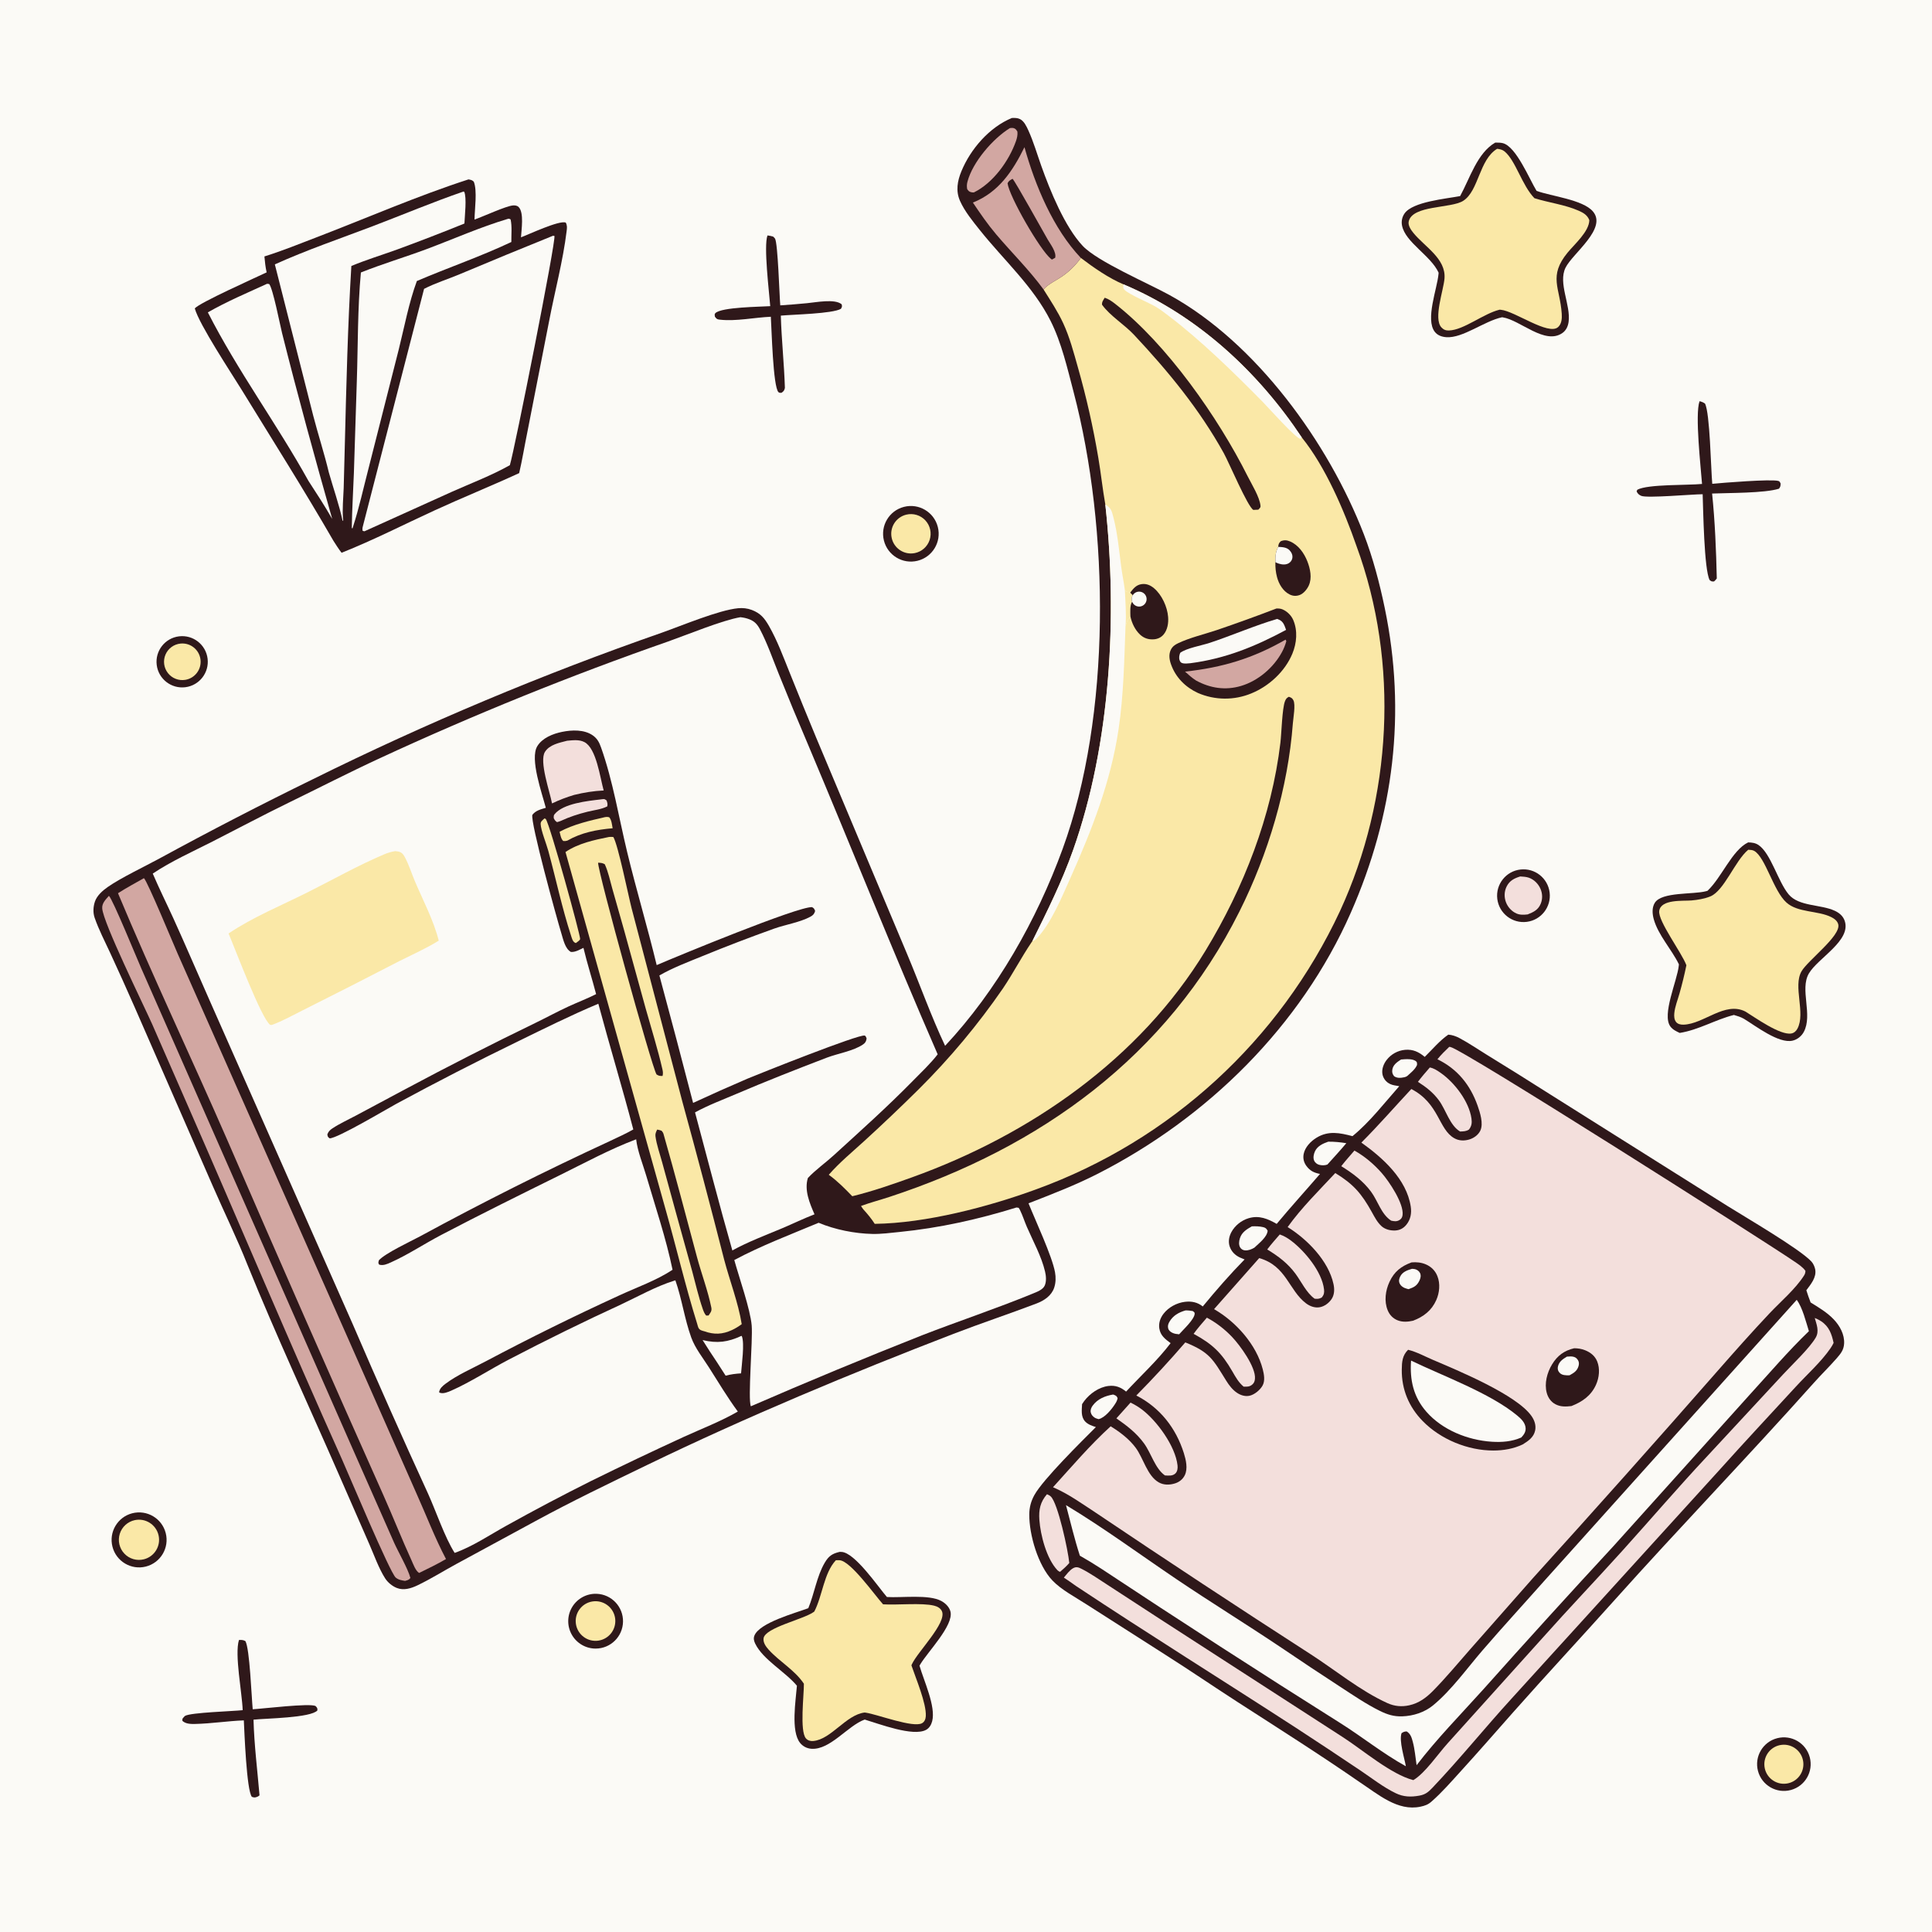 <svg version="1.1" xmlns="http://www.w3.org/2000/svg" style="display: block;" viewBox="0 0 2048 2048" width="1024" height="1024">
<path transform="translate(0,0)" fill="rgb(251,250,246)" d="M 0 0 L 2048 0 L 2048 2048 L 0 2048 L 0 0 z"/>
<path transform="translate(0,0)" fill="rgb(47,24,26)" d="M 1072.66 125.055 C 1075.61 124.997 1078.49 124.892 1081.2 126.221 C 1085.56 128.357 1088.16 133.977 1090.07 138.163 C 1095.55 150.155 1099.37 163.403 1103.8 175.845 C 1113.24 202.325 1128.62 240.253 1147.7 260.629 C 1163.19 277.172 1217.19 300.339 1239.78 312.778 C 1331.74 363.409 1408.34 469.555 1445.68 566.209 C 1455.36 591.264 1462.46 618.346 1467.91 644.65 C 1490.91 755.651 1477.5 863.958 1431.97 967.358 C 1378.89 1087.88 1279.79 1185.16 1163.21 1244.47 C 1139.54 1256.52 1114.98 1265.92 1090.27 1275.56 C 1097.63 1293.95 1115.24 1331.4 1118.36 1348.63 C 1119.34 1354.01 1119.23 1359.59 1117.54 1364.82 C 1114.75 1373.44 1106.9 1378.65 1098.8 1381.74 C 1069.63 1392.86 1039.93 1402.68 1010.77 1413.92 C 901.201 1456.16 791.888 1501.72 686.157 1552.86 C 646.354 1572.11 606.176 1591.41 567.342 1612.55 L 483.501 1658.02 C 469.844 1665.45 456.388 1673.93 442.364 1680.61 C 435.673 1683.79 427.987 1686.16 420.74 1683.34 C 415.763 1681.4 410.972 1677.42 408.13 1672.92 C 401.28 1662.07 396.58 1648.44 391.419 1636.7 L 358.846 1562.21 C 326.699 1488.67 292.694 1415.62 262.537 1341.25 C 251.282 1312.78 237.667 1285.12 225.471 1257.04 L 142.875 1067.96 C 134.384 1048.62 125.706 1029.37 116.842 1010.2 C 111.201 997.965 104.665 985.484 100.283 972.746 C 98.445 967.401 98.826 961.156 100.578 955.833 C 102.699 949.392 108.793 944.056 114.167 940.297 C 128.412 930.334 153.209 918.673 169.48 909.792 C 223.019 880.597 277.204 852.605 331.996 825.837 C 451.827 766.53 575.226 714.722 701.48 670.714 C 722.714 663.217 761.882 646.723 782.419 644.753 C 787.344 644.281 792.281 644.813 796.923 646.568 C 806.18 650.067 810.454 655.344 815.213 663.681 C 824.099 679.249 830.523 696.846 837.246 713.455 C 846.442 736.425 855.789 759.334 865.288 782.18 L 961.455 1011.06 C 975.083 1043.37 986.863 1076.94 1001.85 1108.6 C 1056.82 1049.79 1098.85 975.376 1126.37 900.066 C 1178.17 758.31 1176.17 560.577 1138 415.314 C 1131.43 390.306 1125.24 363.121 1113.6 340.029 C 1095.14 303.393 1063.83 275.512 1038.56 243.776 C 1031.04 234.331 1022.49 223.932 1017.61 212.861 C 1012.98 202.343 1014.89 191.849 1019.12 181.553 C 1028.85 157.894 1048.86 134.844 1072.66 125.055 z"/>
<path transform="translate(0,0)" fill="rgb(251,250,246)" d="M 784.887 654.26 C 788.258 654.642 791.368 655.282 794.534 656.541 C 800.095 658.752 802.932 662.045 805.667 667.241 C 813.454 682.035 819.137 698.633 825.411 714.12 C 835.5 739.298 845.882 764.357 856.557 789.291 C 902.654 898.571 946.599 1008.92 993.971 1117.64 C 986.244 1127.63 976.374 1136.9 967.515 1145.92 C 940.629 1173.32 911.947 1198.99 883.586 1224.85 C 874.739 1232.91 864.56 1240.04 856.381 1248.74 C 852.38 1261.54 858.285 1275.56 863.42 1287.22 C 851.735 1291.72 840.374 1297.28 828.821 1302.14 C 811.258 1309.53 793.015 1316.33 776.32 1325.53 C 762.426 1276.98 749.879 1227.96 736.763 1179.19 C 750.579 1171.58 765.927 1165.84 780.429 1159.65 C 812.214 1146.07 844.15 1133.52 876.421 1121.18 C 888.062 1116.73 904.729 1114.12 914.825 1107.17 C 917.414 1105.39 918.189 1103.82 918.642 1100.79 C 918.105 1099.68 917.849 1098.12 916.561 1097.75 C 910.541 1096.03 804.698 1138.26 792.691 1143.29 C 773.245 1151.62 753.918 1160.24 734.718 1169.13 C 723.05 1124.02 711.137 1078.99 698.98 1034.02 C 713.245 1025.81 728.988 1019.9 744.206 1013.69 C 769.504 1003.32 795.036 993.524 820.782 984.318 C 832.725 980.089 848.105 977.686 859.09 971.733 C 861.965 970.175 863.159 968.772 864.084 965.68 C 863.036 963.202 863.067 962.907 860.768 961.58 C 844.989 961.128 718.494 1013.43 696.113 1023.05 C 686.411 982.869 674.484 943.241 664.779 903.038 C 655.972 866.557 649.748 827.84 637.178 792.457 C 635.266 787.075 633.26 783.007 628.476 779.619 C 619.357 773.16 606.269 773.681 595.753 775.829 C 586.087 777.804 574.92 782.213 569.562 790.975 C 561.406 804.313 574.557 840.818 578.585 856.309 C 573.113 857.991 568.001 859.064 564.332 863.749 C 562.021 871.348 590.266 973.739 595.126 989.63 C 597.071 995.989 599.085 1005.85 605.218 1009.11 C 609.941 1009.42 614.287 1006.72 618.483 1004.77 C 622.403 1021.28 627.635 1037.4 631.9 1053.81 C 622.602 1058.55 612.627 1062.3 603.128 1066.67 C 591.235 1072.13 579.721 1078.42 567.944 1084.14 C 521.23 1106.78 474.968 1130.35 429.187 1154.82 L 377.328 1182.54 C 369.127 1186.95 360.201 1190.96 352.443 1196.08 C 349.749 1197.86 348.124 1199.44 346.985 1202.52 C 347.495 1205.12 347.359 1205.13 349.477 1206.7 C 357.9 1206.58 408.515 1176.48 419.874 1170.24 C 462.449 1147.18 505.529 1125.06 549.08 1103.9 C 577.284 1090.13 605.306 1076.16 634.262 1064.01 C 646.199 1108.56 659.616 1152.63 671.327 1197.27 C 663.364 1201.78 655.018 1205.56 646.751 1209.47 C 578.615 1240.93 511.52 1274.59 445.572 1310.42 C 435.262 1315.95 408.468 1328.43 401.618 1335.96 C 401.176 1338.22 400.575 1338.51 401.887 1340.53 C 406.229 1341.89 410.423 1339.95 414.38 1338.17 C 432.482 1330.04 449.851 1318.46 467.495 1309.21 C 509.339 1287.28 551.513 1266.42 593.871 1245.52 C 620.335 1232.47 646.697 1218.12 674.353 1207.71 C 675.737 1220.17 681.465 1234.1 685.017 1246.2 C 694.634 1278.95 706.038 1312.63 712.937 1346.02 C 696.017 1357.28 674.603 1364.79 656.099 1373.37 C 608.469 1395.18 561.482 1418.37 515.198 1442.9 C 501.373 1450.26 484.841 1457.37 472.36 1466.77 C 469.189 1469.16 466.041 1471.78 465.447 1475.88 C 465.711 1476.04 465.957 1476.23 466.239 1476.34 C 469.844 1477.81 475.172 1475.54 478.47 1474.08 C 498.757 1465.11 519.406 1451.61 539.363 1441.2 C 578.764 1420.64 618.667 1401.05 659.037 1382.46 C 676.822 1374.08 695.607 1363.55 714.353 1357.69 L 715.93 1357.21 C 722.858 1376.92 725.616 1398.1 732.737 1417.78 C 736.86 1429.17 745.027 1439.3 751.489 1449.48 C 761.478 1465.22 771.098 1481.25 782.122 1496.3 C 764.079 1506.76 743.542 1514.6 724.558 1523.28 C 691.673 1538.38 658.997 1553.92 626.54 1569.92 C 596.39 1585 566.574 1600.74 537.112 1617.12 C 519.654 1626.75 500.773 1639.56 481.954 1646.14 C 471.49 1629.75 462.12 1601.75 453.645 1583.1 C 426.411 1523.72 399.879 1464.02 374.055 1404.01 L 221.585 1059.1 C 208.942 1030.63 196.714 1001.9 183.814 973.564 C 176.58 957.675 168.783 942.1 161.928 926.029 C 181.587 912.863 204.01 902.863 225.102 892.129 C 252.015 878.433 278.586 864.243 305.742 851.013 C 338.129 835.235 370.121 818.774 402.841 803.648 C 502.585 757.494 604.518 716.226 708.277 679.991 C 727.868 673.083 766.061 657.334 784.887 654.26 z"/>
<path transform="translate(0,0)" fill="rgb(250,232,167)" d="M 418.858 902.248 C 420.829 902.366 423.073 902.648 424.834 903.588 C 426.86 904.67 428.18 906.82 429.231 908.775 C 433.557 916.816 436.389 926.163 439.984 934.593 C 448.599 954.794 459.738 975.851 465.079 997.138 C 451.967 1005.27 437.536 1011.67 423.746 1018.58 L 372.772 1044.76 L 320.79 1071.01 C 310.132 1076.36 299.432 1082.35 288.24 1086.48 L 286.449 1086.41 C 277.25 1080.29 249.306 1005.97 242.279 989.537 C 267.615 972.446 297.959 959.942 325.353 946.256 C 352.572 932.657 379.487 917.333 407.517 905.506 C 411.233 903.938 414.869 902.893 418.858 902.248 z"/>
<path transform="translate(0,0)" fill="rgb(250,232,167)" d="M 1145.76 273.434 C 1159.03 283.481 1175.55 295.042 1190.98 301.429 C 1269.13 334.38 1333.31 393.626 1379.98 463.773 C 1405.07 494.756 1424.93 541.368 1437.92 578.756 C 1483.56 702.688 1475.54 846.182 1420.52 965.622 C 1356.57 1102.82 1240.72 1208.97 1098.48 1260.72 C 1047.76 1279.33 981.331 1296.68 927.263 1297.33 C 923.665 1291.68 919.605 1286.89 915.128 1281.93 C 914.22 1280.8 913.486 1279.6 912.707 1278.38 C 922.441 1274.77 932.584 1272.15 942.455 1268.91 C 1103.16 1216.22 1237.06 1119.6 1313.82 966.287 C 1344.44 905.125 1365.38 835.004 1370.49 766.717 C 1370.92 760.986 1373.54 747.088 1371.04 742.298 C 1369.79 739.885 1368.58 739.448 1366.23 738.61 C 1363.92 739.852 1363.14 740.811 1362.15 743.277 C 1359.13 750.815 1358.46 777.456 1357.28 787.348 C 1348.02 865.071 1318.38 941.16 1277.9 1007.73 C 1208 1122.69 1091.88 1202.99 966.9 1247.97 C 946.101 1255.46 924.945 1262.82 903.456 1268.06 C 895.552 1259.9 887.764 1251.99 878.536 1245.31 C 889.886 1232.3 903.497 1221.1 916.228 1209.48 C 935.763 1191.63 954.941 1173.4 973.748 1154.78 C 1006.81 1121.94 1036.75 1086.11 1063.18 1047.73 C 1073.86 1031.91 1082.67 1014.85 1093.32 999.106 L 1094.37 997.576 C 1110.21 965.69 1125.55 934.92 1137.49 901.257 C 1177.39 788.749 1184.69 652.826 1171.69 534.817 C 1168.77 518.408 1167.07 501.762 1164.27 485.319 C 1158.81 452.851 1151.54 420.711 1142.51 389.05 C 1138.14 373.519 1133.86 357.389 1127.08 342.715 C 1121.29 330.19 1113.57 318.582 1106.25 306.916 C 1110.35 301.47 1120.06 297.05 1125.88 292.999 C 1133.85 287.454 1140.07 281.265 1145.76 273.434 z"/>
<path transform="translate(0,0)" fill="rgb(251,250,246)" d="M 1171.69 534.817 C 1177.91 538.435 1178.52 541.776 1180.28 548.538 C 1184.69 565.544 1186.3 583.719 1188.57 601.113 C 1189.65 609.354 1191.41 617.551 1192.42 625.769 C 1193.87 627.089 1193.7 627.301 1195.74 627.556 C 1197.6 627.787 1196.95 627.493 1198.05 628.226 L 1200.78 630.941 C 1199.51 633.013 1199.26 635.553 1200.11 637.831 C 1197.54 641.778 1198.22 648.775 1198.28 653.438 C 1195.77 656.113 1194.89 657.782 1193.86 661.242 C 1193.62 662.039 1193.35 662.826 1193.1 663.619 C 1191.73 700.406 1191.12 736.818 1185.69 773.327 C 1177.51 828.44 1157.28 880.213 1134.66 930.694 C 1125.65 950.802 1113.94 979.584 1098.53 995.219 C 1097.06 996.713 1096.37 996.937 1094.37 997.576 C 1110.21 965.69 1125.55 934.92 1137.49 901.257 C 1177.39 788.749 1184.69 652.826 1171.69 534.817 z"/>
<path transform="translate(0,0)" fill="rgb(250,232,167)" d="M 1192.42 625.769 C 1193.87 627.089 1193.7 627.301 1195.74 627.556 C 1197.6 627.787 1196.95 627.493 1198.05 628.226 L 1200.78 630.941 C 1199.51 633.013 1199.26 635.553 1200.11 637.831 C 1197.54 641.778 1198.22 648.775 1198.28 653.438 C 1195.77 656.113 1194.89 657.782 1193.86 661.242 C 1193.62 662.039 1193.35 662.826 1193.1 663.619 C 1194.05 651.056 1193 638.337 1192.42 625.769 z"/>
<path transform="translate(0,0)" fill="rgb(251,250,246)" d="M 1190.98 301.429 C 1269.13 334.38 1333.31 393.626 1379.98 463.773 L 1378.54 465.202 C 1373.22 464.469 1345.36 432.948 1338.68 426.158 C 1308.47 395.449 1272.99 360.751 1238.77 334.79 C 1234.38 331.465 1229.94 328.022 1225.21 325.21 C 1217.88 320.854 1196.43 312.006 1191.92 307.11 C 1190.13 305.165 1190.65 303.762 1190.98 301.429 z"/>
<path transform="translate(0,0)" fill="rgb(47,24,26)" d="M 1198.05 628.226 C 1201.51 623.792 1204.39 619.983 1210.32 619.182 C 1215.28 618.512 1219.54 620.383 1223.29 623.532 C 1231.63 630.55 1237.42 643.243 1238.26 654.041 C 1238.76 660.35 1237.66 667.553 1233.5 672.561 C 1230.86 675.743 1227.19 677.415 1223.1 677.706 C 1217.49 678.105 1212.67 676.58 1208.53 672.741 C 1203.27 667.864 1199.71 660.402 1198.28 653.438 C 1198.22 648.775 1197.54 641.778 1200.11 637.831 C 1199.26 635.553 1199.51 633.013 1200.78 630.941 L 1198.05 628.226 z"/>
<path transform="translate(0,0)" fill="rgb(251,250,246)" d="M 1200.78 630.941 C 1202.7 627.792 1206.55 626.391 1210.05 627.563 C 1213.55 628.735 1215.78 632.169 1215.42 635.843 C 1215.06 639.517 1212.21 642.458 1208.55 642.933 C 1204.89 643.408 1201.39 641.292 1200.11 637.831 C 1199.26 635.553 1199.51 633.013 1200.78 630.941 z"/>
<path transform="translate(0,0)" fill="rgb(47,24,26)" d="M 1353.02 645.063 C 1355.17 644.949 1357.44 645.092 1359.45 645.938 C 1364.45 648.035 1368.85 652.39 1370.95 657.37 C 1375.74 668.696 1374.59 681.714 1369.98 692.878 C 1362.18 711.787 1345.17 727.442 1326.34 735.085 C 1308.2 742.568 1287.8 742.376 1269.8 734.553 C 1256.64 728.491 1246.28 718.152 1241.37 704.355 C 1239.55 699.235 1238.67 693.674 1241.21 688.635 C 1242.88 685.318 1245.41 683.489 1248.69 681.921 C 1261.42 675.839 1276.42 672.43 1289.82 667.917 C 1311.03 660.698 1332.1 653.079 1353.02 645.063 z"/>
<path transform="translate(0,0)" fill="rgb(210,167,162)" d="M 1362.77 678.031 L 1363.56 679.71 C 1362.42 683.681 1361.03 687.303 1359.09 690.938 C 1350.2 707.578 1333.73 721.744 1315.56 727.123 C 1299.03 732.02 1282.89 729.58 1267.88 721.381 C 1263.59 718.656 1259.95 715.31 1256.18 711.928 C 1295.84 707.656 1328.28 697.876 1362.77 678.031 z"/>
<path transform="translate(0,0)" fill="rgb(251,250,246)" d="M 1353.87 656.08 C 1354.55 656.336 1355.22 656.625 1355.89 656.925 C 1360.62 659.064 1361.62 663.161 1363.3 667.706 C 1330.48 685.343 1299.09 698.184 1261.84 703.041 C 1258.98 703.244 1255.79 703.783 1253.04 702.844 C 1251.62 702.36 1251.03 701.363 1250.49 700.002 C 1249.46 697.385 1250.11 694.512 1251.07 692.026 C 1257.72 687.015 1273.89 684.261 1282.56 681.378 C 1306.38 673.466 1329.9 663.147 1353.87 656.08 z"/>
<path transform="translate(0,0)" fill="rgb(47,24,26)" d="M 1171.05 315.603 C 1175.24 316.996 1178.52 319.294 1181.98 321.985 C 1236.92 364.771 1291.38 442.666 1322.48 504.697 C 1326.7 513.105 1335.38 527.02 1336.18 536.218 C 1336.36 538.293 1335.18 538.765 1333.87 540.263 L 1328.62 540.513 C 1322.73 537.525 1302.71 490.197 1297.31 480.445 C 1271.56 433.933 1238.35 393.554 1202.05 354.86 C 1191.76 343.887 1176.94 335.048 1168.23 323.08 C 1167.84 320.141 1169.6 318.016 1171.05 315.603 z"/>
<path transform="translate(0,0)" fill="rgb(47,24,26)" d="M 1354.98 579.686 C 1355.04 579.183 1355.06 578.675 1355.15 578.176 C 1355.53 576.049 1356.17 575.344 1357.56 573.797 C 1361.01 572.292 1363.93 572.437 1367.38 573.886 C 1376.39 577.67 1382.43 586.325 1385.88 595.134 C 1388.92 602.903 1390.99 612.678 1387.39 620.616 C 1385.64 624.491 1381.94 629.136 1377.83 630.684 C 1374.09 632.092 1370.54 631.916 1366.96 630.111 C 1360.05 626.628 1355.63 619.074 1353.71 611.839 C 1352.33 606.63 1351.8 601.373 1351.97 595.994 C 1351.86 589.996 1352.07 585.039 1354.98 579.686 z"/>
<path transform="translate(0,0)" fill="rgb(251,250,246)" d="M 1354.98 579.686 C 1359.25 579.944 1364.04 580.033 1367.13 583.472 C 1368.92 585.457 1370.16 587.777 1370.07 590.524 C 1369.98 593.119 1368.6 595.445 1366.43 596.854 C 1363.24 598.933 1359.25 598.602 1355.77 597.536 C 1354.45 597.134 1353.22 596.556 1351.97 595.994 C 1351.86 589.996 1352.07 585.039 1354.98 579.686 z"/>
<path transform="translate(0,0)" fill="rgb(251,250,246)" d="M 1077.5 1279.99 L 1079.81 1280.31 C 1080.48 1281.33 1080.72 1281.64 1081.32 1282.87 C 1084.07 1288.52 1086.01 1294.74 1088.51 1300.52 C 1095.02 1315.59 1104.01 1331.78 1107.77 1347.76 C 1108.87 1352.42 1109.41 1358 1107.54 1362.55 C 1105.62 1367.21 1099.03 1369.52 1094.53 1371.37 C 1055.96 1387.21 1016.06 1400.45 977.169 1415.55 C 916.345 1439.59 855.928 1464.66 795.945 1490.73 C 792.59 1482.92 798.124 1420.6 796.828 1405.08 C 795.403 1388.04 783.567 1354.44 778.374 1335.69 C 806.93 1320.41 837.929 1308.71 867.774 1296.19 C 885.03 1303.43 906.02 1307.63 924.69 1308.02 C 934.19 1308.23 944.04 1306.9 953.491 1305.95 C 995.857 1301.73 1036.86 1292.59 1077.5 1279.99 z"/>
<path transform="translate(0,0)" fill="rgb(250,232,167)" d="M 645.507 887.241 C 647.202 887.008 648.483 887.116 650.173 887.279 C 655.222 895.76 665.965 948.877 669.546 962.859 L 723.247 1167.47 C 738.551 1223.22 753.338 1279.11 767.607 1335.13 C 773.614 1357.9 782.462 1380.42 786.262 1403.66 C 782.93 1406.12 779.573 1408.22 775.805 1409.96 C 765.815 1414.56 757.009 1414.93 746.746 1411.25 C 745.632 1410.93 744.035 1410.59 742.974 1410.05 C 740.043 1408.54 739.99 1406.37 739.062 1403.4 C 726.562 1363.34 716.985 1322.34 705.523 1281.97 L 599.442 903.151 C 613.089 893.969 629.647 890.436 645.507 887.241 z"/>
<path transform="translate(0,0)" fill="rgb(47,24,26)" d="M 634.013 914.507 C 636.75 914.635 638.642 914.697 641.087 916.13 C 644.757 924.041 646.623 933.322 648.999 941.725 L 661.332 985.202 L 684.474 1069.13 C 690.483 1090.52 697.27 1112.03 702.23 1133.67 C 702.822 1136.26 702.909 1137.97 702.366 1140.54 C 699.195 1140.55 698.634 1140.6 695.958 1138.96 C 691.033 1131.64 633.671 924.19 634.013 914.507 z"/>
<path transform="translate(0,0)" fill="rgb(47,24,26)" d="M 696.634 1197.4 C 698.338 1197.61 699.7 1198.1 701.317 1198.65 C 702.371 1199.81 702.976 1200.74 703.411 1202.26 C 715.826 1245.57 727.206 1289.27 738.9 1332.79 C 743.65 1350.46 750.359 1368.03 754.011 1385.93 C 754.814 1389.87 753.128 1391.38 751.12 1394.48 L 748.561 1394.55 C 746.785 1392.55 745.867 1390.17 744.993 1387.67 C 740.465 1374.74 737.384 1360.95 733.791 1347.71 L 716.692 1286.06 L 701.89 1232.03 C 699.487 1223.17 695.94 1213.36 694.804 1204.29 C 694.476 1201.66 695.54 1199.68 696.634 1197.4 z"/>
<path transform="translate(0,0)" fill="rgb(210,167,162)" d="M 152.562 930.881 C 156.373 934.248 184.111 1001.46 188.328 1010.94 L 368.555 1417.95 L 441.344 1582.84 C 451.798 1606.06 460.91 1630.12 472.775 1652.65 C 463.535 1658.06 453.913 1662.68 444.305 1667.39 C 440.555 1665.24 438.092 1658.1 436.348 1654.29 C 425.851 1631.33 416.602 1607.77 406.307 1584.71 C 350.423 1459.53 295.263 1334.03 240.827 1208.21 C 202.76 1120.93 161.794 1034.68 125.071 946.861 C 133.954 941.138 143.382 936.12 152.562 930.881 z"/>
<path transform="translate(0,0)" fill="rgb(210,167,162)" d="M 115.468 949.617 C 119.61 953.416 145.016 1015.84 149.8 1026.6 L 372.232 1532.16 L 417.698 1635.17 C 422.383 1645.62 432.436 1662.84 435.052 1672.74 C 433.328 1674.96 431.999 1674.98 429.37 1675.82 C 425.637 1675.16 422.467 1674.78 419.487 1672.29 C 413.311 1667.13 369.632 1562.81 362.382 1546.67 C 306.579 1422.42 253.81 1296.74 199.083 1172 L 161.163 1085.34 C 151.719 1064.28 109.455 978.388 108.359 962.979 C 107.959 957.344 112.058 953.542 115.468 949.617 z"/>
<path transform="translate(0,0)" fill="rgb(210,167,162)" d="M 1031.31 214.735 C 1058.66 203.837 1073.48 181.414 1085.98 156.037 C 1097.38 196.806 1116.45 242.558 1145.76 273.434 C 1140.07 281.265 1133.85 287.454 1125.88 292.999 C 1120.06 297.05 1110.35 301.47 1106.25 306.916 C 1090.96 285.994 1072.75 268.2 1056.06 248.52 C 1046.96 237.796 1039.13 226.389 1031.31 214.735 z"/>
<path transform="translate(0,0)" fill="rgb(47,24,26)" d="M 1073.34 189.523 C 1075.87 191.578 1106.88 247.622 1110.69 254.048 C 1113.71 259.131 1120.04 267.352 1118.53 273.252 L 1115.08 275.168 C 1114.7 274.876 1114.31 274.594 1113.93 274.292 C 1102.49 265.08 1069.69 208.125 1068.07 194.269 C 1069.36 191.464 1070.75 191.098 1073.34 189.523 z"/>
<path transform="translate(0,0)" fill="rgb(243,223,220)" d="M 601.164 785.217 C 607.247 784.691 613.925 783.734 619.526 786.661 C 632.252 793.311 636.034 824.212 639.936 837.936 C 629.196 838.457 619.073 840.083 608.63 842.648 C 600.489 845.075 592.818 847.99 585.163 851.67 C 582.869 839.2 571.343 807.046 577.689 796.997 C 582.555 789.29 592.978 787.352 601.164 785.217 z"/>
<path transform="translate(0,0)" fill="rgb(210,167,162)" d="M 1070.58 135.779 C 1071.52 135.689 1073.07 135.482 1073.98 135.675 C 1076.55 136.222 1077.28 137.532 1078.51 139.554 C 1078.84 143.062 1078.14 146.261 1076.97 149.571 C 1069.54 170.682 1052.72 193.968 1032.37 203.98 C 1031.6 203.979 1030.68 204.011 1029.93 203.846 C 1027.24 203.256 1026.79 202.56 1025.25 200.465 C 1024.74 197.571 1024.8 195.423 1025.56 192.561 C 1031.08 171.754 1052.5 146.894 1070.58 135.779 z"/>
<path transform="translate(0,0)" fill="rgb(250,232,167)" d="M 577.248 867.52 L 578.506 868.142 C 583.036 874.017 615.539 992.293 614.965 995.411 C 614.688 996.913 611.618 998.724 610.401 999.701 C 609.995 999.509 609.569 999.355 609.183 999.126 C 606.955 997.801 606.069 994.117 605.321 991.82 C 595.759 962.454 589.323 931.785 581.233 901.968 C 579.195 894.455 573.356 880.127 573.108 873.532 C 572.996 870.568 575.292 869.37 577.248 867.52 z"/>
<path transform="translate(0,0)" fill="rgb(251,250,246)" d="M 785.978 1416.07 L 786.41 1416.46 C 789.451 1424.1 786.22 1446.93 785.562 1455.82 C 779.896 1456.17 774.709 1456.81 769.207 1458.27 L 760.119 1444.17 C 754.86 1436.38 749.744 1428.5 744.773 1420.53 C 760.37 1424.22 771.549 1422.77 785.978 1416.07 z"/>
<path transform="translate(0,0)" fill="rgb(250,232,167)" d="M 641.02 866.245 C 642.879 865.905 643.967 865.876 645.8 866.352 C 648.394 869.301 648.69 874.226 649.419 877.996 C 632.353 879.478 616.338 882.522 601.326 891.123 C 599.609 891.611 598.837 891.623 597.106 891.515 C 594.601 889.37 594.007 884.849 593.171 881.707 C 608.132 873.73 624.635 870.04 641.02 866.245 z"/>
<path transform="translate(0,0)" fill="rgb(243,223,220)" d="M 636.692 847.415 C 639.811 847.084 640.473 846.471 643 848.492 C 643.848 851.185 644.286 852.059 643.739 854.784 C 637.611 857.982 629.465 858.799 622.745 860.477 C 612.817 862.957 603.597 865.931 594.318 870.261 C 593.102 870.812 591.762 871.118 590.482 871.497 C 588.388 870.123 588.112 869.391 586.965 867.242 C 587.032 865.642 586.727 864.54 587.774 863.22 C 596.995 851.595 623.09 849.051 636.692 847.415 z"/>
<path transform="translate(0,0)" fill="rgb(47,24,26)" d="M 1535.26 1096.76 C 1539.33 1097.01 1543.54 1098.51 1547.11 1100.42 C 1557 1105.7 1566.47 1112.19 1576.03 1118.07 C 1598.52 1131.87 1620.9 1145.86 1643.15 1160.04 L 1831.3 1278.46 C 1849.53 1289.94 1907.33 1323.53 1920.15 1337.24 C 1922.11 1339.34 1923.68 1342.81 1924.2 1345.64 C 1925.75 1354.12 1919.51 1361.41 1914.8 1367.72 C 1916.1 1372.11 1917.73 1376.37 1919.33 1380.66 C 1927.97 1386.01 1936.9 1391.28 1943.94 1398.72 C 1950.38 1405.53 1955.4 1414.7 1954.83 1424.32 C 1954.44 1431.1 1951.19 1434.98 1946.92 1439.89 C 1939.25 1448.68 1930.79 1456.87 1923 1465.6 C 1853.31 1543.68 1780.61 1618.98 1710.81 1696.93 C 1675.31 1736.58 1638.97 1775.59 1603.7 1815.43 C 1585.47 1836.02 1567.5 1856.7 1548.96 1877.04 C 1538.7 1888.29 1528.8 1899.8 1517.33 1909.85 C 1513.72 1913.01 1510.45 1914.16 1505.73 1915.16 C 1481.54 1920.3 1460.64 1901.87 1441.7 1889.41 C 1399.12 1859.93 1355.05 1832.07 1311.53 1803.98 C 1286.15 1787.61 1261.22 1770.54 1235.72 1754.36 L 1151.95 1700.84 C 1140.22 1693.19 1125.13 1685.39 1115.57 1675.33 C 1100.36 1659.32 1090.94 1627.03 1091.08 1605.35 C 1091.13 1597.88 1092.91 1591.2 1096.57 1584.67 C 1105.95 1567.91 1146.25 1528.19 1161.69 1512.75 C 1157.63 1511.48 1153.1 1509.93 1150.18 1506.69 C 1145.64 1501.66 1146.76 1494.68 1147.05 1488.46 C 1147.76 1487.34 1148.48 1486.25 1149.28 1485.18 C 1155.23 1477.25 1165 1470.37 1175.03 1469.18 C 1182.49 1468.29 1188 1470.48 1193.71 1475.14 C 1209.3 1458.3 1227.05 1442.05 1240.9 1423.8 C 1235.11 1419.43 1230.06 1415.78 1228.91 1408.12 C 1228.06 1402.49 1229.96 1397.09 1233.38 1392.64 C 1238.7 1385.73 1247.42 1381.04 1256.04 1380 C 1263.02 1379.15 1269.51 1380.42 1274.98 1384.9 C 1288.97 1367.87 1303.9 1350.8 1319.32 1335.05 C 1317.71 1334.44 1316.11 1333.78 1314.54 1333.08 C 1309.43 1330.78 1305.36 1326.8 1303.54 1321.41 C 1301.81 1316.3 1302.79 1310.76 1305.32 1306.09 C 1309.09 1299.1 1315.96 1293.64 1323.56 1291.37 C 1334.7 1288.05 1343.84 1291.93 1353.34 1297.37 C 1368.25 1279.44 1384.01 1262.1 1399.25 1244.43 C 1393.09 1243.21 1388.78 1241.25 1384.93 1236.07 C 1382.1 1232.28 1381.02 1227.92 1381.95 1223.26 C 1383.41 1215.99 1389.45 1209.77 1395.57 1206.03 C 1408.19 1198.31 1420.32 1200.86 1433.68 1204.37 C 1451.97 1189.48 1467.61 1169.08 1483.27 1151.41 C 1482.5 1151.27 1481.74 1151.12 1480.97 1151 C 1477.38 1150.43 1474.54 1149.98 1471.44 1147.87 C 1468.27 1145.71 1465.96 1142.11 1465.39 1138.3 C 1464.61 1133.12 1466.72 1127.75 1469.82 1123.68 C 1474.55 1117.5 1481.65 1113.58 1489.4 1112.86 C 1497.9 1112.14 1503.92 1115.08 1510.29 1120.35 C 1518.21 1112.56 1526.13 1103.05 1535.26 1096.76 z"/>
<path transform="translate(0,0)" fill="rgb(243,223,220)" d="M 1536.23 1109.73 C 1536.63 1109.77 1537.03 1109.76 1537.42 1109.83 C 1550.34 1111.99 1870.59 1315.71 1902.06 1337.2 C 1906.26 1340.07 1910.83 1342.97 1913.84 1347.14 C 1913.77 1349.12 1913.42 1350.44 1912.37 1352.09 C 1903.05 1366.68 1887.55 1379.69 1875.63 1392.34 C 1857.11 1411.98 1839.05 1432.36 1821.23 1452.65 C 1756.43 1526.6 1691.01 1600 1624.97 1672.85 L 1558.38 1748.4 C 1545.43 1763.13 1532.75 1778.48 1518.98 1792.44 C 1511.86 1799.67 1504.11 1805.4 1494 1807.66 C 1485.94 1809.47 1478.23 1808.78 1470.71 1805.37 C 1441.74 1792.22 1415.47 1770.34 1388.69 1753.14 C 1312.45 1703.99 1236.7 1654.1 1161.43 1603.46 C 1146.65 1593.79 1132.55 1583.54 1116.23 1576.53 C 1135.95 1554.83 1155.66 1531.63 1177.37 1511.94 C 1187.26 1518.09 1196.83 1525.25 1203.85 1534.66 C 1212 1545.58 1216.08 1564.41 1228.3 1571.36 C 1233.65 1574.4 1239.89 1574.24 1245.63 1572.44 C 1250.12 1571.03 1253.84 1568.07 1255.93 1563.79 C 1259.34 1556.81 1257.16 1547.49 1254.94 1540.43 C 1246.51 1513.61 1229.57 1492.15 1204.54 1479.29 C 1222.49 1461.12 1239.81 1442.34 1256.48 1422.99 C 1282.62 1433.58 1285.72 1440.94 1299.91 1463.7 C 1302.94 1468.56 1306.52 1473.25 1311.34 1476.48 C 1315.14 1479.02 1319.88 1480.53 1324.45 1479.57 C 1329.82 1478.43 1335.84 1473.41 1338.43 1468.66 C 1341.19 1463.6 1339.93 1456.84 1338.59 1451.57 C 1331.9 1425.32 1310.1 1401.04 1286.94 1387.75 L 1334.81 1333.64 C 1363.75 1341.84 1366.14 1367.85 1384.49 1381.63 C 1388.61 1384.73 1393.86 1386.65 1399.04 1385.71 C 1404.08 1384.8 1408.88 1381.14 1411.65 1376.88 C 1414.66 1372.25 1414.7 1366.49 1413.58 1361.25 C 1408.33 1336.54 1385.67 1313.6 1364.95 1300.75 C 1379.54 1280.35 1398.36 1261.83 1415.46 1243.48 C 1434.73 1255.21 1443.42 1265.41 1454.13 1284.73 C 1457.06 1290 1460 1295.8 1464.55 1299.87 C 1468.4 1303.3 1474.1 1304.65 1479.17 1304.36 C 1483.95 1304.08 1487.8 1301.98 1490.8 1298.28 C 1495.31 1292.72 1496.51 1286.02 1495.46 1279.06 C 1491.04 1249.87 1465.74 1227.34 1443.11 1211.2 C 1461.36 1192.92 1478.44 1173.3 1496.07 1154.4 C 1525.82 1169.87 1524.7 1197.07 1541.64 1206.59 C 1546.5 1209.32 1551.87 1209.48 1557.16 1208 C 1562.03 1206.63 1566.93 1203.25 1569.18 1198.57 C 1572.76 1191.09 1568.88 1179.29 1566.26 1171.88 C 1558.51 1150 1544.8 1133.02 1523.72 1122.87 C 1527.6 1118.1 1531.76 1113.95 1536.23 1109.73 z"/>
<path transform="translate(0,0)" fill="rgb(47,24,26)" d="M 1492.63 1430.83 C 1501.57 1432.97 1510.56 1437.93 1519.05 1441.55 C 1545.54 1452.85 1607.62 1478.5 1623.43 1501.01 C 1626.55 1505.45 1628.45 1510.79 1627.34 1516.25 C 1625.85 1523.63 1620.09 1527.45 1614.13 1531.16 C 1604.44 1535.76 1593.69 1537.61 1583.01 1537.62 C 1555.94 1537.62 1527.12 1525.81 1508.15 1506.42 C 1493.49 1491.45 1485.7 1472.83 1485.95 1451.87 C 1486.05 1443.69 1486.51 1436.85 1492.63 1430.83 z"/>
<path transform="translate(0,0)" fill="rgb(251,250,246)" d="M 1495.78 1442.28 C 1529.81 1458.71 1579.42 1476.67 1608.13 1500.38 C 1612.4 1503.9 1616.94 1508.14 1617.23 1514 C 1617.43 1518.06 1615.22 1521.02 1612.61 1523.81 C 1602.69 1528.19 1592.04 1529 1581.32 1528.3 C 1555.97 1526.64 1528.96 1515.89 1511.99 1496.47 C 1498.21 1480.69 1494.34 1462.77 1495.78 1442.28 z"/>
<path transform="translate(0,0)" fill="rgb(47,24,26)" d="M 1496.33 1338.19 C 1501.51 1337.75 1506.56 1338.21 1511.38 1340.26 C 1517.16 1342.71 1521.44 1346.98 1523.73 1352.85 C 1526.88 1360.89 1525.95 1370.38 1522.49 1378.16 C 1517.57 1389.24 1509.01 1395.77 1497.96 1400 C 1492.65 1401.2 1486.87 1401.69 1481.69 1399.65 C 1476.64 1397.68 1473.07 1393.96 1471.02 1388.97 C 1467.07 1379.34 1468.63 1368.01 1472.93 1358.79 C 1478.05 1347.81 1485.3 1342.25 1496.33 1338.19 z"/>
<path transform="translate(0,0)" fill="rgb(251,250,246)" d="M 1496.72 1345.01 C 1497.8 1345.07 1498.94 1345.09 1500 1345.36 C 1502.18 1345.91 1504.27 1347.38 1505.28 1349.44 C 1506.6 1352.16 1505.82 1355.13 1504.56 1357.68 C 1501.89 1363.13 1498.71 1364.6 1493.16 1366.57 C 1492.61 1366.44 1492.07 1366.31 1491.53 1366.17 C 1488.33 1365.35 1485.06 1363.61 1483.66 1360.45 C 1482.52 1357.88 1483.09 1355.58 1484.27 1353.17 C 1486.69 1348.22 1491.81 1346.45 1496.72 1345.01 z"/>
<path transform="translate(0,0)" fill="rgb(47,24,26)" d="M 1668.68 1429.2 C 1672.8 1429.25 1676.44 1429.76 1680.3 1431.32 C 1686.06 1433.64 1690.73 1437.32 1693.1 1443.19 C 1696.24 1450.99 1695.2 1460.41 1691.81 1467.94 C 1686.55 1479.6 1677.24 1485.97 1665.78 1490.48 C 1659.76 1491.18 1654.19 1491.43 1648.68 1488.48 C 1644.03 1486 1641 1481.58 1639.63 1476.56 C 1636.9 1466.5 1639.97 1455.01 1645.24 1446.31 C 1650.86 1437.02 1658.17 1431.65 1668.68 1429.2 z"/>
<path transform="translate(0,0)" fill="rgb(251,250,246)" d="M 1660.99 1438.08 C 1663.38 1437.89 1666.2 1437.61 1668.51 1438.37 C 1670.57 1439.04 1671.79 1440.23 1672.85 1442.06 C 1673.89 1443.84 1673.92 1445.94 1673.37 1447.92 C 1671.9 1453.24 1668.39 1455.31 1663.8 1457.87 C 1661.87 1457.99 1659.87 1457.93 1657.96 1457.61 C 1655.45 1457.18 1653.6 1456.06 1652.21 1453.86 C 1651.14 1452.17 1651.05 1450.03 1651.58 1448.12 C 1652.97 1443.04 1656.73 1440.68 1660.99 1438.08 z"/>
<path transform="translate(0,0)" fill="rgb(251,250,246)" d="M 1904.59 1377.89 C 1910.78 1386.1 1914.37 1401.19 1917.51 1411.09 C 1895.53 1432.22 1875.73 1455.52 1855.16 1478 L 1710.42 1638.87 C 1663.9 1689.14 1617.84 1739.84 1572.24 1790.95 C 1548.58 1817.23 1523.14 1843.11 1501.66 1871.18 C 1500.45 1863.07 1499.74 1854.36 1497.63 1846.44 C 1496.44 1841.98 1495.27 1837.88 1491.13 1835.39 C 1488.52 1835.5 1487.98 1835.83 1485.72 1837.2 C 1482.87 1845.39 1488.78 1863.71 1490.28 1872.31 C 1465.79 1858.79 1443.81 1840.96 1420.11 1826.11 C 1335.2 1772.63 1250.9 1718.18 1167.23 1662.79 C 1159.84 1657.97 1152.36 1653.45 1144.7 1649.08 C 1139.01 1631.5 1134.72 1613.34 1129.98 1595.48 C 1169.93 1619.52 1208.01 1647.59 1246.67 1673.69 C 1283.51 1698.56 1321.4 1721.86 1358.32 1746.64 C 1379.18 1760.8 1400.19 1774.75 1421.34 1788.49 C 1434.81 1797.25 1448.38 1806.55 1462.81 1813.66 C 1470.61 1817.5 1477.54 1819.7 1486.39 1819.4 C 1498.13 1819 1510.1 1815.18 1519.22 1807.65 C 1538.66 1791.61 1555.13 1768.46 1571.62 1749.34 C 1593.21 1724.31 1615.59 1699.96 1637.51 1675.22 L 1904.59 1377.89 z"/>
<path transform="translate(0,0)" fill="rgb(243,223,220)" d="M 1923.7 1397.09 C 1926.07 1398 1928.33 1399.16 1930.44 1400.55 C 1938.97 1406.18 1941.65 1414.09 1943.7 1423.53 C 1942.75 1425.44 1941.7 1427.34 1940.49 1429.09 C 1930.46 1443.71 1915.82 1456.71 1903.78 1469.8 C 1876.8 1499.12 1849.5 1528.35 1822.89 1557.99 L 1602.02 1800.91 C 1573.8 1831.84 1547.37 1864.65 1518.53 1895 C 1514.14 1899.62 1511.07 1902.27 1504.63 1903.44 C 1495.6 1905.08 1487.78 1904.86 1479.49 1900.86 C 1466.16 1894.44 1453.89 1884.68 1441.59 1876.45 C 1419.12 1861.34 1396.55 1846.4 1373.87 1831.62 C 1296.26 1781.28 1217.59 1732.3 1140.53 1681.17 C 1136.37 1678.08 1132.02 1675.24 1127.74 1672.33 C 1130.54 1669.02 1133.91 1664.27 1137.77 1662.24 C 1141.12 1660.48 1143.45 1661.5 1146.59 1663.09 C 1156.02 1667.86 1165.02 1674.26 1173.93 1679.96 L 1229.86 1716.37 L 1423.92 1841.76 C 1444.93 1855.34 1474.56 1880.88 1498.18 1887 C 1510.64 1879.69 1524.45 1859.1 1534.75 1847.77 L 1635.48 1735.92 C 1663.09 1704.91 1691.74 1674.94 1719.55 1644.12 C 1749.5 1610.92 1778.53 1576.97 1809.1 1544.31 L 1890.35 1456.7 C 1899.82 1446.43 1918.22 1429.19 1924.79 1417.81 C 1928.66 1411.1 1925.65 1403.91 1923.7 1397.09 z"/>
<path transform="translate(0,0)" fill="rgb(243,223,220)" d="M 1198.42 1486.79 C 1202.54 1488.83 1206.68 1491.25 1210.36 1494.02 C 1226.42 1506.12 1246.01 1533.05 1248.23 1553.37 C 1248.56 1556.37 1248.2 1559.78 1245.89 1561.98 C 1242.9 1564.82 1238.62 1564.2 1234.86 1564.01 C 1224.36 1556.56 1220.39 1540.62 1212.77 1530.11 C 1204.67 1518.95 1194.6 1511.33 1183.41 1503.53 L 1198.42 1486.79 z"/>
<path transform="translate(0,0)" fill="rgb(243,223,220)" d="M 1435.73 1219.66 C 1446.6 1225.68 1456.54 1234.18 1464.73 1243.49 C 1472.49 1252.31 1488.35 1275.93 1486.79 1288.01 C 1486.49 1290.35 1485.54 1292.08 1483.46 1293.31 C 1480.45 1295.1 1477.92 1294.65 1474.68 1293.94 C 1464.09 1287.11 1460.68 1273.09 1453.31 1263.17 C 1444.83 1251.75 1433.76 1243.62 1421.78 1236.19 C 1426.19 1230.51 1431.06 1225.12 1435.73 1219.66 z"/>
<path transform="translate(0,0)" fill="rgb(243,223,220)" d="M 1279.34 1396.77 C 1289.29 1402.12 1298.31 1409.03 1306.06 1417.25 C 1314.35 1425.88 1331.36 1449.17 1330.31 1461.51 C 1330.07 1464.28 1329.34 1466.24 1327.08 1468 C 1324.33 1470.15 1321.61 1470 1318.29 1469.9 C 1312.89 1465.38 1309.8 1459.75 1306.35 1453.75 C 1295.02 1434.09 1285.31 1424.81 1265.26 1413.91 C 1269.64 1407.92 1274.47 1402.37 1279.34 1396.77 z"/>
<path transform="translate(0,0)" fill="rgb(243,223,220)" d="M 1515.67 1131.57 C 1519.97 1132.33 1523.77 1134.92 1527.3 1137.39 C 1541.98 1147.66 1557.24 1167.6 1559.82 1185.71 C 1560.47 1190.28 1560.02 1193.69 1557.18 1197.34 C 1554.15 1199.38 1551.33 1199.28 1547.76 1199.46 C 1536.83 1193.02 1532.71 1176.38 1525.25 1166.33 C 1519.03 1157.97 1511.77 1152.34 1503.04 1146.8 C 1507.01 1141.51 1511.33 1136.56 1515.67 1131.57 z"/>
<path transform="translate(0,0)" fill="rgb(243,223,220)" d="M 1356.62 1308.58 C 1361 1310.06 1364.82 1312.32 1368.51 1315.09 C 1383.09 1326.09 1401.34 1348.03 1403.53 1366.77 C 1403.94 1370.27 1403.46 1372.52 1401.22 1375.34 C 1398.31 1377 1396.72 1376.96 1393.54 1376.68 C 1384.85 1370.44 1379.58 1358.79 1373.3 1350.26 C 1365.09 1339.12 1355.01 1331.6 1343.31 1324.47 C 1347.47 1318.95 1352.08 1313.79 1356.62 1308.58 z"/>
<path transform="translate(0,0)" fill="rgb(243,223,220)" d="M 1109.83 1583.95 C 1111.27 1584.56 1112.61 1585.18 1113.79 1586.25 C 1121.48 1593.24 1132.32 1644.08 1133.49 1656.82 C 1130.5 1660.33 1127.18 1663.22 1123.71 1666.23 C 1122.64 1665.84 1121.79 1665.4 1120.97 1664.54 C 1109.4 1652.38 1102.94 1627.37 1101.77 1611.12 C 1100.99 1600.41 1102.74 1592.13 1109.83 1583.95 z"/>
<path transform="translate(0,0)" fill="rgb(251,250,246)" d="M 1327 1299.98 C 1330.93 1299.8 1335.26 1299.89 1339.09 1300.84 C 1341.65 1301.48 1342.54 1302.46 1343.76 1304.66 C 1343.1 1311.54 1334.51 1317.9 1329.72 1322.55 C 1326.79 1324.35 1323.18 1325.76 1319.67 1325.44 C 1317.55 1325.24 1315.7 1324.17 1314.61 1322.32 C 1312.93 1319.48 1313.37 1315.78 1314.3 1312.77 C 1316.28 1306.29 1321.4 1303.15 1327 1299.98 z"/>
<path transform="translate(0,0)" fill="rgb(251,250,246)" d="M 1407.98 1210.23 C 1414.57 1210.17 1420.65 1210.78 1427.16 1211.83 C 1420.73 1219.56 1413.83 1226.95 1407.12 1234.44 C 1404.56 1235.51 1401.23 1235.45 1398.51 1234.79 C 1396.17 1234.22 1393.92 1232.42 1392.99 1230.15 C 1391.77 1227.16 1392.59 1223.35 1393.88 1220.52 C 1396.49 1214.81 1402.4 1212.17 1407.98 1210.23 z"/>
<path transform="translate(0,0)" fill="rgb(251,250,246)" d="M 1179.92 1478.26 C 1180.08 1478.31 1180.24 1478.34 1180.4 1478.4 C 1183.11 1479.5 1183.49 1479.5 1184.71 1482.06 C 1184.29 1484.5 1183.41 1486.12 1182.1 1488.17 C 1178.44 1493.94 1171.11 1502.97 1164.53 1504.36 C 1163.33 1503.97 1161.65 1503.54 1160.54 1502.86 C 1158.4 1501.54 1156.71 1499.58 1156.21 1497.05 C 1155.71 1494.58 1156.83 1491.98 1158.28 1490.02 C 1163.53 1482.86 1171.49 1479.69 1179.92 1478.26 z"/>
<path transform="translate(0,0)" fill="rgb(251,250,246)" d="M 1256.67 1389.1 C 1259.38 1389.04 1261.71 1389.33 1264.38 1389.77 C 1265.41 1390.66 1266.46 1390.97 1266.41 1392.47 C 1266.24 1398.63 1253.95 1409.75 1249.92 1414.42 C 1247.45 1414.19 1245.12 1413.95 1242.85 1412.87 C 1240.84 1411.92 1238.87 1410.36 1238.31 1408.11 C 1237.68 1405.63 1238.27 1403.56 1239.49 1401.39 C 1243.28 1394.65 1249.46 1391.15 1256.67 1389.1 z"/>
<path transform="translate(0,0)" fill="rgb(251,250,246)" d="M 1485.17 1123.12 C 1489.69 1122.76 1497.9 1121.88 1501.35 1125.31 C 1502.4 1126.36 1502.06 1127.51 1502.13 1128.9 C 1500.03 1133.76 1495.57 1137.08 1491.74 1140.61 C 1490.73 1141.29 1489.89 1141.66 1488.7 1141.91 C 1484.8 1142.71 1481.26 1143.16 1477.8 1140.82 C 1476.2 1138.68 1475.53 1137.03 1475.86 1134.28 C 1476.51 1128.83 1480.93 1125.85 1485.17 1123.12 z"/>
<path transform="translate(0,0)" fill="rgb(47,24,26)" d="M 496.62 190.169 C 499.336 190.736 500.221 190.707 502.213 192.573 C 506.104 202.01 503.148 221.858 502.993 232.75 C 512.024 229.643 536.29 218.349 543.853 217.765 C 545.968 217.601 548.245 217.897 549.794 219.474 C 555.667 225.457 552.708 243.632 552.275 251.575 C 560.799 248.41 592.597 233.368 599.719 235.913 C 601.395 239.224 601.084 241.432 600.644 245.031 C 596.777 276.709 588.139 308.689 582.132 340.101 L 558.789 459.188 C 555.912 473.277 553.616 487.522 550.343 501.521 C 520.762 515.143 490.52 527.339 460.918 540.927 C 428.12 555.982 395.63 572.65 362.092 585.959 C 358.921 581.937 356.233 577.619 353.473 573.311 C 322.251 519.215 288.616 465.998 255.895 412.777 C 245.642 396.101 211.158 343.994 206.508 326.996 C 210.531 321.231 272.071 293.82 282.656 288.716 C 281.37 283.092 280.808 277.578 280.29 271.844 C 299.141 265.944 317.51 258.484 335.945 251.41 C 389.273 230.949 442.285 207.754 496.62 190.169 z"/>
<path transform="translate(0,0)" fill="rgb(251,250,246)" d="M 586.123 249.94 L 587.717 250.097 C 589.662 254.623 545.43 476.998 540.465 493.114 C 521.104 504.026 499.564 512.168 479.263 521.207 L 386.356 563.172 L 384.431 562.741 C 383.754 560.218 384.58 558.196 385.211 555.712 L 449.536 306.197 C 461.546 299.991 474.739 295.977 487.199 290.724 C 520.075 276.892 553.051 263.297 586.123 249.94 z"/>
<path transform="translate(0,0)" fill="rgb(251,250,246)" d="M 491.33 203.028 L 492.048 203.254 C 494.976 209.119 492.582 229.552 492.313 236.938 C 468.383 246.661 444.285 255.964 420.03 264.844 C 404.205 270.521 387.96 275.481 372.452 281.964 C 368.634 344.78 367.137 408.045 365.541 470.964 L 364.322 517.41 C 363.934 528.32 362.733 539.284 363.648 550.19 L 363.8 551.873 L 363.171 552.026 C 359.593 535.281 353.28 517.473 348.59 500.834 C 343.765 480.576 337.231 460.747 332.02 440.587 L 291.347 280.264 C 325.096 264.977 360.292 253.021 394.903 239.85 C 427.062 227.612 458.782 214.222 491.33 203.028 z"/>
<path transform="translate(0,0)" fill="rgb(251,250,246)" d="M 538.087 232.09 C 540.1 231.736 539.042 231.674 541.237 232.527 C 542.928 239.886 541.923 248.926 542.052 256.522 C 509.626 271.908 474.933 283.727 441.889 297.897 C 433.394 320.923 428.617 346.678 422.673 370.522 L 390.502 497.167 C 385.175 517.619 380.668 538.513 374.144 558.608 L 373.603 560.192 L 372.923 559.658 C 373.142 540.265 374.428 520.859 375.133 501.474 L 378.221 404.577 C 379.504 366.192 378.99 327.064 382.562 288.848 C 405.358 279.728 429.336 272.631 452.396 263.993 C 480.722 253.382 509.146 240.743 538.087 232.09 z"/>
<path transform="translate(0,0)" fill="rgb(251,250,246)" d="M 283.105 300.83 L 285.322 301.058 C 289.328 305.715 296.871 344.582 298.988 353.014 C 315.595 419.157 333.489 484.517 352.161 550.101 C 344.281 536.316 335.614 523.061 326.965 509.754 C 293.369 449.199 251.753 392.916 220.331 331.12 C 240.422 319.599 262.061 310.464 283.105 300.83 z"/>
<path transform="translate(0,0)" fill="rgb(47,24,26)" d="M 1853.11 892.972 C 1857.11 893.077 1860.7 893.473 1864.11 895.769 C 1877.18 904.566 1884.71 934.501 1896.06 948.09 C 1906.88 961.041 1930.06 958.548 1944.9 965.445 C 1949.71 967.678 1953.73 971.01 1955.47 976.152 C 1962.58 997.113 1927.09 1015.52 1917.49 1031.91 C 1907.58 1048.8 1921.88 1075.71 1912.07 1093.92 C 1909.64 1098.44 1905.21 1101.98 1900.18 1103.14 C 1885.45 1106.52 1861.2 1087.57 1848.63 1079.97 C 1845.23 1078.01 1841.76 1077.01 1838.02 1075.89 C 1818.15 1080.92 1801.06 1091.63 1780.57 1094.95 C 1776.9 1093.24 1773.21 1091.5 1770.71 1088.18 C 1761.32 1075.74 1777.96 1039.48 1779.55 1023.81 L 1779.7 1022.21 C 1771.98 1006.33 1757.8 991.345 1753.07 974.461 C 1751.51 968.895 1750.97 962.177 1754.14 957.043 C 1761.46 945.199 1795.01 948.395 1808.52 944.713 L 1810 944.304 C 1825.07 930.207 1836.01 901.252 1853.11 892.972 z"/>
<path transform="translate(0,0)" fill="rgb(250,232,167)" d="M 1853.21 900.77 C 1855.38 900.889 1857.76 900.922 1859.68 902.064 C 1871.61 909.167 1879.79 944.173 1893.68 956.711 C 1905.77 967.619 1927.03 965.104 1941.15 972.142 C 1944.45 973.79 1947.77 976.162 1948.66 979.996 C 1951.44 992.084 1916.34 1018.04 1909.66 1029.67 C 1900.47 1045.7 1914.21 1073.8 1905.37 1090.39 C 1904 1092.96 1901.78 1095.05 1898.81 1095.55 C 1886.79 1097.57 1860.27 1078.44 1850.25 1072.31 C 1828.4 1061.14 1806.15 1085.6 1784.57 1086.19 C 1781.74 1086.26 1778.56 1085.69 1776.71 1083.34 C 1774.65 1080.73 1774.54 1077.22 1774.83 1074.07 C 1775.48 1067.01 1778.44 1059.96 1780.33 1053.16 C 1783.14 1043.27 1785.58 1033.28 1787.64 1023.21 C 1782.81 1010.01 1757.31 976.224 1758.85 965.604 C 1760.69 952.997 1783.88 955.271 1792.96 954.515 C 1799.51 953.969 1806.66 952.76 1812.79 950.33 C 1827.77 944.393 1838.94 912.69 1853.21 900.77 z"/>
<path transform="translate(0,0)" fill="rgb(47,24,26)" d="M 1585.01 151.155 C 1587.67 151.199 1590.57 151.099 1593.16 151.778 C 1607.28 155.48 1621.22 189.904 1628.84 202.353 C 1644.74 208.102 1677.76 211.612 1688.51 224.077 C 1704.1 242.165 1667.03 268.551 1659.53 283.761 C 1651.45 300.156 1665.23 323.268 1662.78 341.218 C 1662.13 345.923 1660.14 350.29 1656.15 353.053 C 1637.6 365.919 1611.58 339.327 1593.04 336.41 C 1592.77 336.367 1592.5 336.339 1592.22 336.303 C 1573.31 340.352 1550.64 358.706 1533.11 357.424 C 1528.41 357.08 1523.91 355.566 1520.93 351.734 C 1510.72 338.617 1523.43 306.209 1524.87 290.633 L 1525 289.079 C 1516.72 270.912 1489.73 256.99 1486.22 239.163 C 1485.3 234.685 1486.26 230.027 1488.87 226.276 C 1497.52 213.774 1532.93 210.718 1547.79 207.864 C 1558.08 189.17 1565.92 162.162 1585.01 151.155 z"/>
<path transform="translate(0,0)" fill="rgb(250,232,167)" d="M 1587.01 157.738 C 1589.96 158.098 1592.63 158.619 1594.97 160.565 C 1606.76 170.398 1613.35 196.523 1626.56 210.098 C 1641.9 214.922 1658.84 216.895 1673.58 223.409 C 1678.63 225.64 1682.7 228.082 1684.75 233.374 C 1684.55 245.446 1669.1 258.796 1661.72 267.778 C 1641.11 292.894 1653.65 304.907 1655.51 332.559 C 1655.84 337.386 1655.52 343.222 1651.67 346.709 C 1641.38 356.007 1605.71 329.701 1590.89 328.374 C 1590.48 328.338 1590.07 328.312 1589.67 328.281 C 1572.32 332.473 1551.88 349.83 1535.88 350.342 C 1532.6 350.448 1530.16 349.474 1527.9 346.996 C 1519.3 337.577 1530.24 307.661 1531.23 295.219 C 1532.91 274.078 1510.15 261.562 1498.24 246.897 C 1495.76 243.833 1492.35 238.988 1493.29 234.77 C 1497.23 217.242 1538.3 221.148 1551.15 212.828 C 1567.68 202.125 1567.85 169.376 1587.01 157.738 z"/>
<path transform="translate(0,0)" fill="rgb(47,24,26)" d="M 890.027 1645.07 C 890.696 1645.08 891.365 1645.07 892.034 1645.1 C 906.25 1645.78 930.887 1682.18 940.165 1692.9 C 956.061 1693.88 984.436 1689.91 997.787 1697.08 C 1002.1 1699.39 1006.36 1703.49 1007.55 1708.4 C 1011.08 1722.99 983.292 1751.13 975.48 1764.36 L 974.709 1765.68 C 979.251 1781.63 992.184 1808.85 988.154 1824.51 C 987.188 1828.26 985.18 1831.83 981.681 1833.72 C 967.906 1841.19 931.948 1827.35 916.613 1822.8 C 898.596 1829.3 880.092 1855.13 860.175 1853.77 C 855.438 1853.49 851.042 1851.21 848.078 1847.51 C 838.121 1835.04 843.561 1802.47 844.771 1786.96 C 832.381 1772.05 808.71 1759.27 800.515 1742.24 C 799.202 1739.51 798.55 1736.77 799.697 1733.85 C 805.094 1720.09 843.097 1709.92 856.833 1704.75 C 863.256 1689.34 865.862 1670.73 874.26 1656.53 C 878.443 1649.45 882.158 1646.91 890.027 1645.07 z"/>
<path transform="translate(0,0)" fill="rgb(250,232,167)" d="M 886.039 1653.94 C 887.361 1653.88 888.683 1653.84 890.006 1653.92 C 901.711 1654.61 927.251 1690.93 936.096 1700.65 C 951.27 1701.6 977.071 1698.84 990.184 1702.06 C 993.612 1702.91 997.046 1704.67 998.526 1708.09 C 1003.8 1720.3 972.639 1751.01 966.686 1764.09 C 966.5 1764.5 966.323 1764.91 966.142 1765.32 C 970.551 1778.49 982.19 1805.78 981.381 1819.21 C 981.204 1822.15 980.145 1825.08 977.477 1826.62 C 968.241 1831.98 930.318 1817.39 917.919 1815.53 L 916.568 1815.34 C 896.724 1817.75 881.092 1843.86 862.134 1845.53 C 859.155 1845.8 856.377 1845.09 854.336 1842.79 C 847.526 1835.1 852.301 1796.44 852.159 1784.8 C 842.232 1770.04 826.407 1761.58 814.697 1748.61 C 811.878 1745.49 808.735 1741.09 809.421 1736.61 C 811.145 1725.38 851.059 1716.75 862.167 1709.02 C 862.512 1708.78 862.852 1708.54 863.194 1708.29 C 871.852 1691.74 873.296 1667.57 886.039 1653.94 z"/>
<path transform="translate(0,0)" fill="rgb(47,24,26)" d="M 1801.56 425.322 C 1803.92 425.807 1805.33 426.454 1807.34 427.771 C 1812.64 437.575 1813.59 497.043 1815.07 512.868 C 1826.22 511.773 1876.89 507.697 1885.01 509.784 C 1886.72 510.225 1886.72 511.141 1887.54 512.573 C 1887.4 515.333 1887.4 515.776 1885.84 518.02 C 1870.77 522.872 1832 522.436 1814.91 523.171 C 1817.96 552.807 1819.18 583.404 1819.87 613.179 C 1819.04 614.459 1818.06 615.316 1816.96 616.361 C 1814.39 616.484 1814.37 616.436 1812.29 614.91 C 1806.38 603.778 1805.48 539.829 1804.89 523.906 C 1793.57 523.95 1745.77 528.286 1739.75 525.606 C 1737.32 524.527 1735.9 523.27 1734.86 520.798 L 1735.66 519.124 C 1746.82 513.149 1788.88 514.518 1804.23 513.012 C 1802.91 495.028 1796.61 439.735 1801.56 425.322 z"/>
<path transform="translate(0,0)" fill="rgb(47,24,26)" d="M 253.305 1738.45 C 256.106 1738.38 257.604 1738.27 260.147 1739.64 C 264.738 1747.85 266.61 1798.58 267.889 1811.91 C 278.8 1811.28 328.137 1805.29 334.511 1808.44 C 336.3 1810.51 336.526 1810.43 336.468 1813.12 C 329.369 1821.11 281.481 1821.5 268.733 1822.92 C 269.432 1849.56 272.856 1876.57 275.101 1903.14 C 274.458 1903.65 273.876 1904.15 273.107 1904.49 C 270.411 1905.66 269.573 1905.63 266.971 1904.72 C 261.364 1897.78 259.064 1835.71 258.466 1823.67 C 241.316 1824.31 224.15 1827.08 207.023 1827.45 C 202.389 1827.55 196.804 1827.53 193.305 1824.13 L 193.405 1821.95 C 194.136 1821.15 195.379 1819.36 196.245 1818.87 C 202.495 1815.29 247.001 1814.01 257.265 1812.85 C 256.624 1794.45 248.503 1753.91 253.305 1738.45 z"/>
<path transform="translate(0,0)" fill="rgb(47,24,26)" d="M 813.569 249.565 C 815.668 249.762 817.55 250.244 819.58 250.802 C 820.23 251.49 821.01 252.074 821.529 252.865 C 824.575 257.504 826.25 314.04 827.113 323.7 C 836.608 323.153 846.068 322.23 855.54 321.389 C 864.871 320.56 884.876 316.433 892.207 322.568 C 892.772 325.052 892.64 325.057 891.465 327.344 C 882.509 332.608 840.358 333.363 827.707 334.579 C 828.441 360.113 831.229 385.631 832.026 411.208 C 831.406 414.016 830.614 414.908 828.362 416.41 C 827.126 416.343 826.146 416.621 825.201 415.689 C 819.375 409.937 817.957 347.975 817.114 335.764 C 799.746 336.518 780.166 340.828 762.97 338.841 C 759.993 338.497 759.591 338.054 757.808 335.653 C 757.711 334.078 757.133 333.038 758.398 331.857 C 765.187 325.516 805.451 325.267 816.485 324.535 C 815.333 309.527 809.367 260.863 813.569 249.565 z"/>
<path transform="translate(0,0)" fill="rgb(47,24,26)" d="M 958.235 537.304 C 974.059 533.238 990.169 542.825 994.143 558.672 C 998.118 574.519 988.438 590.574 972.569 594.457 C 956.828 598.308 940.932 588.724 936.99 573.006 C 933.047 557.288 942.539 541.336 958.235 537.304 z"/>
<path transform="translate(0,0)" fill="rgb(250,232,167)" d="M 960.764 545.534 C 968.117 543.772 975.849 546.125 980.974 551.685 C 986.1 557.245 987.817 565.142 985.464 572.329 C 983.111 579.515 977.055 584.867 969.634 586.318 C 958.488 588.499 947.644 581.367 945.231 570.269 C 942.817 559.172 949.719 548.181 960.764 545.534 z"/>
<path transform="translate(0,0)" fill="rgb(47,24,26)" d="M 140.151 1604.14 C 155.759 1600.11 171.677 1609.51 175.678 1625.13 C 179.679 1640.74 170.242 1656.64 154.617 1660.61 C 139.041 1664.56 123.203 1655.16 119.215 1639.59 C 115.227 1624.02 124.593 1608.17 140.151 1604.14 z"/>
<path transform="translate(0,0)" fill="rgb(250,232,167)" d="M 142.929 1611.4 C 154.286 1609.01 165.465 1616.15 168.077 1627.46 C 170.69 1638.76 163.777 1650.08 152.524 1652.92 C 145.042 1654.81 137.124 1652.51 131.823 1646.9 C 126.521 1641.29 124.665 1633.26 126.969 1625.89 C 129.272 1618.53 135.377 1612.98 142.929 1611.4 z"/>
<path transform="translate(0,0)" fill="rgb(47,24,26)" d="M 632.488 1689.5 C 648.279 1690.1 660.693 1703.21 660.423 1719.01 C 660.154 1734.81 647.301 1747.5 631.5 1747.56 C 620.981 1747.6 611.264 1741.95 606.097 1732.78 C 600.93 1723.62 601.121 1712.38 606.597 1703.4 C 612.073 1694.42 621.977 1689.1 632.488 1689.5 z"/>
<path transform="translate(0,0)" fill="rgb(250,232,167)" d="M 628.044 1697.61 C 639.506 1695.83 650.24 1703.68 652.017 1715.14 C 653.794 1726.6 645.94 1737.34 634.477 1739.11 C 623.017 1740.88 612.288 1733.03 610.512 1721.57 C 608.736 1710.11 616.584 1699.38 628.044 1697.61 z"/>
<path transform="translate(0,0)" fill="rgb(47,24,26)" d="M 1883.92 1842.56 C 1899.03 1838.67 1914.45 1847.71 1918.44 1862.8 C 1922.43 1877.88 1913.51 1893.36 1898.45 1897.46 C 1883.24 1901.6 1867.58 1892.56 1863.54 1877.33 C 1859.51 1862.09 1868.65 1846.49 1883.92 1842.56 z"/>
<path transform="translate(0,0)" fill="rgb(250,232,167)" d="M 1888.78 1849.59 C 1900.08 1848.38 1910.24 1856.52 1911.54 1867.82 C 1912.83 1879.11 1904.77 1889.34 1893.48 1890.71 C 1882.08 1892.11 1871.72 1883.94 1870.41 1872.52 C 1869.11 1861.11 1877.35 1850.81 1888.78 1849.59 z"/>
<path transform="translate(0,0)" fill="rgb(47,24,26)" d="M 1611.88 921.698 C 1627.11 920.021 1640.85 930.928 1642.68 946.147 C 1644.51 961.365 1633.74 975.215 1618.54 977.191 C 1603.12 979.194 1589.04 968.239 1587.18 952.807 C 1585.33 937.376 1596.43 923.398 1611.88 921.698 z"/>
<path transform="translate(0,0)" fill="rgb(243,223,220)" d="M 1611.52 929.08 C 1614.57 929.275 1617.72 929.397 1620.63 930.399 C 1626.13 932.294 1630.65 936.853 1632.95 942.144 C 1635.17 947.249 1635.34 952.877 1633.21 958.04 C 1630.55 964.485 1625.57 966.912 1619.38 969.316 C 1615.36 969.76 1611.38 970.016 1607.57 968.364 C 1602.55 966.186 1598.47 961.728 1596.48 956.659 C 1594.32 951.147 1594.46 944.955 1597.13 939.653 C 1600.26 933.471 1605.18 931.031 1611.52 929.08 z"/>
<path transform="translate(0,0)" fill="rgb(47,24,26)" d="M 189.807 674.545 C 204.677 672.735 218.207 683.301 220.054 698.166 C 221.902 713.031 211.371 726.588 196.51 728.474 C 181.596 730.366 167.979 719.789 166.125 704.87 C 164.271 689.95 174.883 676.361 189.807 674.545 z"/>
<path transform="translate(0,0)" fill="rgb(250,232,167)" d="M 191.456 682.198 C 201.861 681.218 211.173 688.654 212.519 699.018 C 213.865 709.382 206.761 718.951 196.451 720.66 C 189.451 721.821 182.375 719.069 178 713.483 C 173.624 707.897 172.647 700.368 175.45 693.85 C 178.254 687.332 184.392 682.863 191.456 682.198 z"/>
</svg>